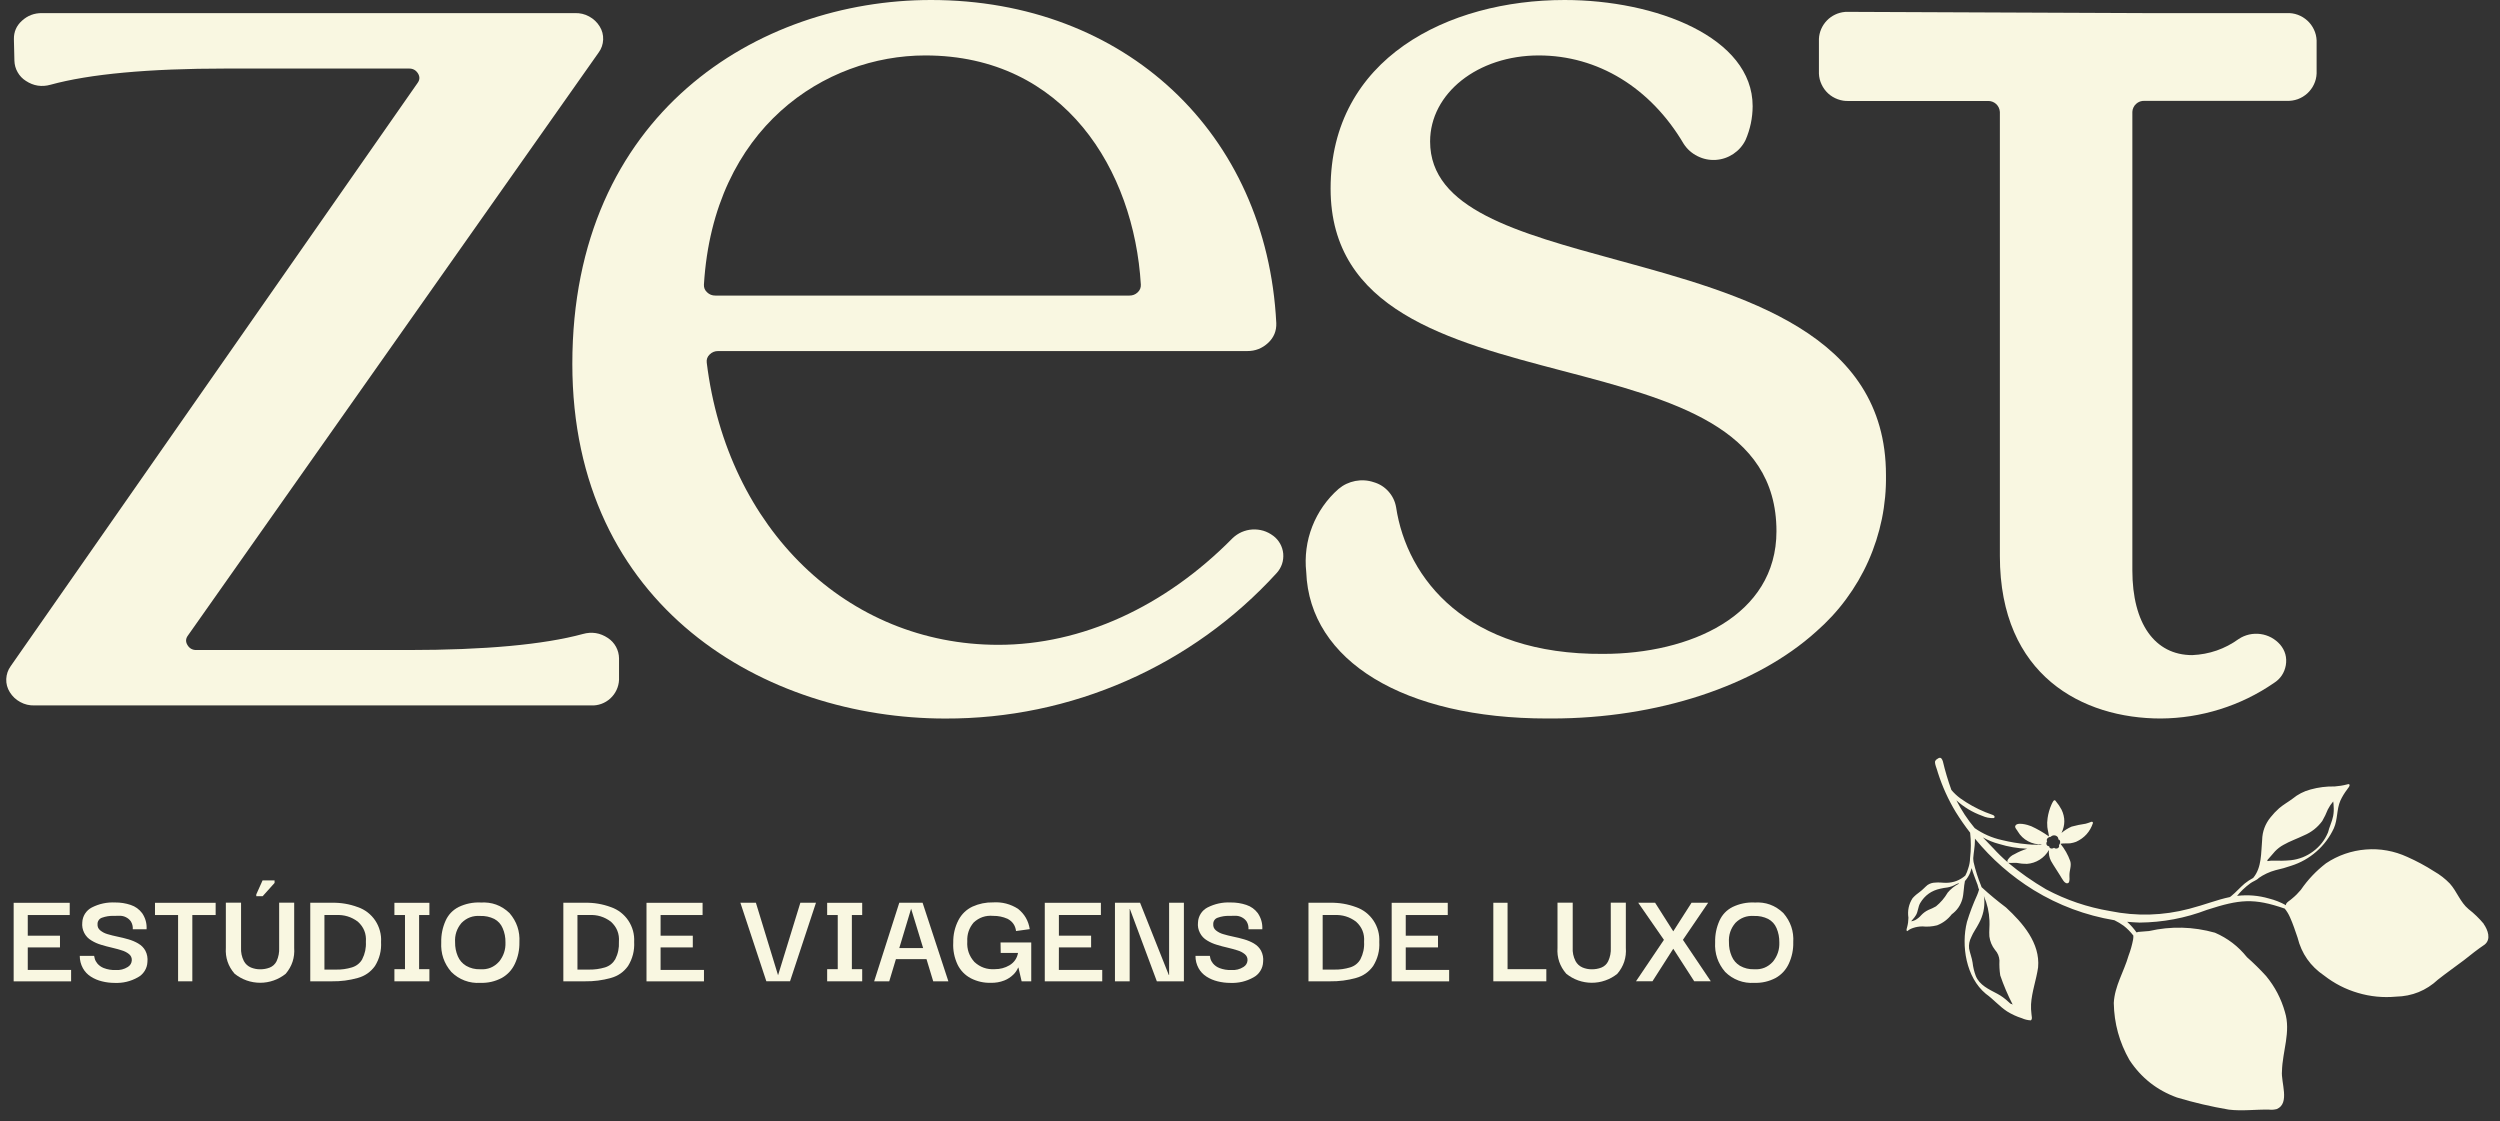 <svg xmlns="http://www.w3.org/2000/svg" xmlns:xlink="http://www.w3.org/1999/xlink" width="310" viewBox="0 0 232.5 104.25" height="139" preserveAspectRatio="xMidYMid meet"><rect x="0" y="0" width="232.5" height="104.25" fill="#333333" stroke="none"/><defs><clipPath id="9c80468cf2"><path d="M 0.582 1 L 58 1 L 58 66 L 0.582 66 Z M 0.582 1 " clip-rule="nonzero"></path></clipPath><clipPath id="a716f296d4"><path d="M 177 70 L 231.422 70 L 231.422 103.238 L 177 103.238 Z M 177 70 " clip-rule="nonzero"></path></clipPath></defs><g clip-path="url(#9c80468cf2)"><path fill="#f9f7e1" d="M 3.199 65.605 L 54.961 65.605 C 55.293 65.621 55.613 65.574 55.926 65.461 C 56.234 65.348 56.516 65.18 56.758 64.957 C 57.004 64.734 57.195 64.473 57.336 64.172 C 57.477 63.871 57.555 63.559 57.57 63.227 L 57.57 61.234 C 57.566 60.852 57.473 60.492 57.289 60.152 C 57.105 59.816 56.852 59.543 56.531 59.332 C 55.812 58.852 55.039 58.73 54.207 58.961 C 50.57 59.949 45.102 60.453 37.949 60.453 L 18.273 60.453 C 17.91 60.461 17.629 60.309 17.438 59.996 C 17.25 59.691 17.262 59.395 17.473 59.109 L 55.676 4.883 C 55.938 4.527 56.074 4.125 56.094 3.684 C 56.109 3.242 56.004 2.832 55.77 2.457 C 55.527 2.062 55.199 1.754 54.789 1.531 C 54.383 1.309 53.945 1.207 53.48 1.219 L 3.902 1.219 C 3.188 1.211 2.566 1.449 2.039 1.93 C 1.531 2.391 1.281 2.961 1.293 3.645 L 1.34 5.652 C 1.352 6.031 1.449 6.391 1.641 6.719 C 1.828 7.051 2.086 7.32 2.406 7.523 C 3.117 7.992 3.887 8.109 4.703 7.879 C 8.344 6.879 13.828 6.375 21.016 6.375 L 38.031 6.375 C 38.398 6.367 38.676 6.52 38.871 6.828 C 39.059 7.133 39.047 7.426 38.836 7.715 L 0.996 61.949 C 0.738 62.309 0.602 62.707 0.582 63.148 C 0.566 63.59 0.676 63.996 0.91 64.371 C 1.156 64.766 1.48 65.074 1.891 65.293 C 2.297 65.516 2.734 65.617 3.199 65.605 " fill-opacity="1" fill-rule="nonzero"></path></g><path fill="#f9f7e1" d="M 118.402 49.824 C 118.125 49.617 117.824 49.461 117.492 49.359 C 117.16 49.262 116.82 49.223 116.477 49.242 C 116.129 49.262 115.797 49.344 115.48 49.48 C 115.164 49.621 114.879 49.812 114.629 50.051 C 108.324 56.445 100.586 59.969 92.844 59.969 C 78.781 59.969 67.629 49.18 65.727 33.73 C 65.691 33.434 65.777 33.184 65.992 32.973 C 66.211 32.754 66.477 32.645 66.785 32.648 L 115.98 32.648 C 116.734 32.656 117.387 32.402 117.941 31.883 C 118.469 31.387 118.723 30.773 118.695 30.047 C 117.805 12.355 104.598 0 86.578 0 C 70.508 0 53.227 10.59 53.227 33.836 C 53.227 56.5 71.207 66.824 87.914 66.824 C 90.812 66.832 93.68 66.543 96.52 65.953 C 99.355 65.363 102.102 64.484 104.754 63.32 C 107.41 62.156 109.914 60.727 112.27 59.039 C 114.625 57.348 116.777 55.434 118.73 53.293 C 118.953 53.047 119.121 52.766 119.227 52.453 C 119.332 52.141 119.367 51.816 119.34 51.488 C 119.309 51.156 119.211 50.848 119.051 50.559 C 118.887 50.27 118.672 50.023 118.406 49.824 M 86.047 5.156 C 99.027 5.156 105.469 15.859 106.098 26.465 C 106.113 26.75 106.016 26.988 105.809 27.184 C 105.59 27.391 105.332 27.492 105.035 27.488 L 66.531 27.488 C 66.23 27.492 65.973 27.391 65.758 27.184 C 65.547 26.988 65.449 26.75 65.465 26.465 C 66.363 11.824 76.762 5.156 86.047 5.156 " fill-opacity="1" fill-rule="nonzero"></path><path fill="#f9f7e1" d="M 150.387 24.18 C 141.062 21.629 133 19.43 133 13.16 C 133 8.672 137.438 5.156 143.105 5.156 C 148.59 5.156 153.5 8.152 156.582 13.375 C 156.906 13.875 157.336 14.258 157.871 14.523 C 158.402 14.789 158.965 14.906 159.562 14.871 C 160.156 14.832 160.699 14.648 161.195 14.32 C 161.691 13.988 162.074 13.555 162.336 13.023 C 162.77 12.02 162.992 10.969 162.996 9.875 C 162.996 3.461 153.984 0 145.508 0 C 134.676 0 123.746 5.422 123.746 17.539 C 123.746 28.828 134.707 31.703 145.301 34.484 C 155.535 37.168 165.211 39.715 165.211 49.402 C 165.211 57.285 157.121 60.812 149.098 60.812 C 136.438 60.906 130.844 53.84 129.836 47.168 C 129.738 46.613 129.504 46.129 129.129 45.707 C 128.754 45.289 128.297 45 127.758 44.844 C 127.195 44.656 126.625 44.621 126.043 44.73 C 125.461 44.844 124.945 45.086 124.492 45.465 C 123.945 45.941 123.469 46.477 123.055 47.066 C 122.641 47.66 122.301 48.289 122.039 48.965 C 121.777 49.637 121.598 50.332 121.504 51.047 C 121.41 51.766 121.402 52.48 121.48 53.199 C 121.785 61.473 130.586 66.82 143.898 66.82 L 144.309 66.82 C 154.117 66.82 163.297 63.809 168.914 58.73 C 169.949 57.824 170.879 56.82 171.695 55.711 C 172.512 54.605 173.203 53.426 173.762 52.168 C 174.32 50.91 174.738 49.609 175.016 48.258 C 175.289 46.91 175.418 45.551 175.395 44.172 C 175.395 31.016 162.109 27.383 150.387 24.18 " fill-opacity="1" fill-rule="nonzero"></path><path fill="#f9f7e1" d="M 171.938 9.391 L 184.863 9.391 C 185.004 9.383 185.145 9.406 185.277 9.453 C 185.41 9.5 185.531 9.574 185.637 9.668 C 185.742 9.766 185.824 9.879 185.887 10.008 C 185.945 10.137 185.98 10.27 185.988 10.414 L 185.988 51.715 C 185.988 62.852 193.715 66.82 200.945 66.82 C 202.824 66.809 204.66 66.523 206.457 65.961 C 208.25 65.402 209.918 64.586 211.469 63.523 C 212.082 63.133 212.453 62.578 212.582 61.863 C 212.699 61.145 212.523 60.504 212.055 59.949 C 211.816 59.68 211.543 59.461 211.227 59.289 C 210.91 59.121 210.578 59.012 210.223 58.965 C 209.867 58.918 209.516 58.934 209.164 59.012 C 208.816 59.094 208.492 59.23 208.195 59.43 C 206.906 60.359 205.465 60.855 203.879 60.926 C 200.391 60.926 198.309 57.98 198.309 53.047 L 198.309 10.402 C 198.312 10.262 198.348 10.125 198.41 9.996 C 198.469 9.867 198.555 9.754 198.66 9.66 C 198.766 9.562 198.883 9.492 199.016 9.441 C 199.152 9.395 199.289 9.375 199.43 9.379 L 212.668 9.379 C 213.02 9.395 213.363 9.34 213.695 9.223 C 214.023 9.102 214.32 8.922 214.582 8.684 C 214.84 8.445 215.047 8.168 215.195 7.852 C 215.348 7.531 215.43 7.195 215.445 6.844 L 215.445 3.754 C 215.43 3.402 215.348 3.066 215.195 2.746 C 215.047 2.43 214.84 2.148 214.582 1.914 C 214.32 1.676 214.023 1.496 213.695 1.375 C 213.363 1.254 213.02 1.203 212.668 1.219 L 199.438 1.219 L 171.695 1.102 L 171.637 1.102 L 171.582 1.109 C 171.262 1.137 170.957 1.219 170.664 1.359 C 170.375 1.496 170.121 1.68 169.898 1.91 C 169.676 2.141 169.5 2.406 169.371 2.699 C 169.246 2.992 169.172 3.301 169.16 3.621 L 169.16 6.855 C 169.176 7.207 169.258 7.543 169.41 7.859 C 169.559 8.18 169.766 8.457 170.023 8.695 C 170.285 8.934 170.582 9.109 170.91 9.23 C 171.242 9.352 171.586 9.406 171.938 9.391 " fill-opacity="1" fill-rule="nonzero"></path><path fill="#f9f7e1" d="M 206.512 86.469 L 206.457 86.473 L 206.375 86.488 L 206.512 86.469 " fill-opacity="1" fill-rule="nonzero"></path><g clip-path="url(#a716f296d4)"><path fill="#f9f7e1" d="M 230.984 85.91 C 230.562 85.406 230.094 84.949 229.574 84.547 C 228.797 83.902 228.496 82.906 227.836 82.172 C 227.402 81.723 226.914 81.344 226.371 81.035 C 225.574 80.523 224.738 80.074 223.871 79.691 C 223.27 79.414 222.641 79.215 221.988 79.098 C 221.336 78.98 220.676 78.949 220.016 79.004 C 219.355 79.055 218.711 79.191 218.086 79.406 C 217.457 79.625 216.867 79.918 216.316 80.289 C 215.406 80.988 214.625 81.812 213.977 82.758 C 213.73 83.055 213.461 83.324 213.164 83.566 C 213.051 83.699 212.504 83.977 212.605 84.191 C 212.098 83.91 211.566 83.699 211.004 83.559 C 210.035 83.277 209.047 83.199 208.047 83.316 C 208.215 83.113 208.395 82.918 208.582 82.734 C 208.805 82.523 209.035 82.328 209.281 82.148 C 209.512 81.977 209.801 81.887 210.02 81.707 C 210.027 81.695 210.031 81.684 210.035 81.672 C 210.523 81.332 211.055 81.082 211.629 80.926 C 212.125 80.816 212.613 80.68 213.094 80.512 C 213.965 80.234 214.746 79.793 215.434 79.188 C 216.125 78.582 216.66 77.863 217.047 77.031 C 217.414 76.215 217.297 75.277 217.656 74.457 C 217.828 74.086 218.039 73.738 218.289 73.414 C 218.363 73.277 218.559 73.129 218.5 72.965 C 218.449 72.891 218.355 72.934 218.285 72.949 C 217.902 73.051 217.516 73.113 217.121 73.141 C 216.359 73.125 215.613 73.219 214.879 73.422 C 214.258 73.586 213.699 73.875 213.207 74.281 C 212.797 74.586 212.344 74.836 211.953 75.172 C 211.664 75.43 211.398 75.711 211.16 76.012 C 210.66 76.629 210.398 77.332 210.379 78.125 C 210.266 79.316 210.359 80.66 209.555 81.637 L 209.539 81.652 C 209.266 81.797 209.008 81.965 208.766 82.16 C 208.328 82.527 207.957 82.969 207.516 83.324 C 207.477 83.363 207.434 83.398 207.383 83.426 C 206.199 83.668 205.066 84.137 203.605 84.516 C 201.164 85.16 198.703 85.23 196.23 84.727 C 194.137 84.375 192.156 83.703 190.285 82.707 C 189.035 81.977 187.855 81.148 186.742 80.223 C 186.762 80.234 186.785 80.242 186.809 80.246 C 187.059 80.27 187.312 80.23 187.562 80.25 C 187.875 80.312 188.188 80.344 188.504 80.34 C 188.93 80.309 189.324 80.18 189.688 79.953 C 190.051 79.723 190.336 79.422 190.551 79.051 C 190.516 79.406 190.578 79.742 190.738 80.059 C 191.004 80.535 191.324 80.977 191.602 81.441 C 191.75 81.66 192.031 82.32 192.371 82.105 C 192.527 81.918 192.438 81.598 192.457 81.367 C 192.457 80.934 192.668 80.512 192.531 80.078 C 192.32 79.488 192.016 78.953 191.621 78.469 C 191.926 78.418 192.238 78.453 192.543 78.426 C 192.723 78.398 192.902 78.352 193.074 78.289 C 193.852 77.934 194.375 77.352 194.645 76.539 C 194.656 76.418 194.523 76.395 194.438 76.449 C 194.285 76.508 194.129 76.562 193.969 76.605 C 193.527 76.668 193.09 76.758 192.66 76.875 C 192.316 77.027 192 77.223 191.719 77.465 C 192.066 76.746 192.07 76.023 191.727 75.305 C 191.582 75.027 191.41 74.77 191.207 74.531 C 191.035 74.211 190.867 74.668 190.789 74.82 C 190.609 75.227 190.488 75.645 190.426 76.086 C 190.383 76.359 190.375 76.637 190.402 76.914 C 190.434 77.207 190.531 77.492 190.551 77.789 C 190.035 77.422 189.488 77.105 188.91 76.84 C 188.617 76.711 187.422 76.363 187.406 76.906 C 187.445 77.066 187.586 77.184 187.66 77.332 C 187.895 77.723 188.211 78.027 188.613 78.238 C 189.016 78.453 189.445 78.547 189.898 78.52 L 189.723 78.57 C 189.633 78.551 189.547 78.547 189.457 78.559 C 189.133 78.566 188.809 78.551 188.488 78.512 C 187.703 78.441 186.926 78.309 186.16 78.121 C 185.25 77.918 184.414 77.551 183.648 77.016 C 182.98 76.219 182.414 75.355 181.941 74.43 C 182.645 75.066 183.441 75.547 184.332 75.867 C 184.68 76.027 185.047 76.098 185.434 76.082 C 185.598 75.949 185.414 75.797 185.266 75.766 C 185.059 75.688 184.844 75.613 184.637 75.531 C 183.809 75.191 183.031 74.762 182.305 74.242 C 182 74.016 181.723 73.758 181.48 73.469 C 181.164 72.594 180.898 71.703 180.684 70.797 C 180.531 70.352 180.363 70.422 180.039 70.672 C 180.023 70.691 180.012 70.715 180.004 70.742 C 179.824 70.867 180.184 71.625 180.23 71.879 C 180.641 73.156 181.188 74.367 181.883 75.516 C 182.297 76.18 182.742 76.824 183.223 77.441 C 183.312 78.23 183.312 79.016 183.215 79.805 C 183.211 80.133 183.152 80.449 183.043 80.762 C 182.977 80.992 182.887 81.219 182.773 81.43 C 182.273 81.863 181.691 82.086 181.035 82.102 C 180.684 82.109 180.332 82.043 179.98 82.082 C 179.719 82.086 179.48 82.16 179.262 82.305 C 179.016 82.504 178.809 82.75 178.551 82.938 C 178.301 83.109 178.07 83.309 177.867 83.535 C 177.512 84.09 177.387 84.699 177.484 85.352 C 177.48 85.648 177.441 85.938 177.363 86.223 C 177.363 86.277 177.266 86.488 177.328 86.516 C 177.285 86.559 177.359 86.629 177.398 86.578 C 177.457 86.527 177.52 86.484 177.586 86.445 C 177.691 86.387 177.801 86.34 177.914 86.301 C 178.195 86.207 178.484 86.16 178.781 86.156 C 179.242 86.203 179.699 86.168 180.148 86.055 C 180.695 85.84 181.152 85.5 181.512 85.031 C 181.996 84.676 182.324 84.211 182.492 83.633 C 182.637 83.137 182.625 82.441 182.738 81.938 C 182.941 81.711 183.102 81.457 183.219 81.172 C 183.266 81.027 183.316 80.879 183.363 80.734 C 183.492 81.227 183.703 81.695 183.871 82.176 C 183.934 82.277 183.965 82.57 184.051 82.727 C 184.004 82.906 183.945 83.078 183.871 83.25 C 183.504 84.055 183.188 84.883 182.93 85.73 C 182.367 87.953 182.848 90.898 184.68 92.422 C 185.379 92.922 185.941 93.59 186.66 94.062 C 187.09 94.328 187.543 94.539 188.027 94.691 C 188.293 94.812 188.574 94.879 188.867 94.895 C 189.043 94.762 188.93 94.488 188.926 94.301 C 188.887 94 188.875 93.703 188.887 93.398 C 188.957 92.23 189.379 91.121 189.543 89.965 C 189.75 87.707 188.109 85.828 186.559 84.395 C 185.77 83.801 185.008 83.172 184.285 82.504 C 184.266 82.461 184.254 82.422 184.242 82.379 C 183.949 81.664 183.715 80.926 183.543 80.172 C 183.523 80.051 183.516 79.926 183.512 79.801 C 183.551 79.262 183.664 78.738 183.668 78.191 C 183.668 78.125 183.668 78.059 183.668 77.992 C 185.223 79.895 187.047 81.488 189.137 82.781 C 191.457 84.199 193.961 85.133 196.641 85.582 C 196.938 85.727 197.223 85.898 197.492 86.09 C 197.836 86.355 198.137 86.664 198.402 87.008 C 198.406 87.133 198.398 87.254 198.379 87.375 C 198.281 87.887 198.141 88.387 197.957 88.871 C 197.531 90.359 196.66 91.703 196.582 93.277 C 196.613 95.172 197.102 96.941 198.039 98.582 C 199.125 100.234 200.598 101.395 202.453 102.066 C 204.039 102.543 205.648 102.918 207.281 103.195 C 208.523 103.348 209.781 103.168 211.023 103.195 C 211.27 103.223 211.508 103.203 211.746 103.141 C 212.988 102.609 212.117 100.664 212.223 99.613 C 212.266 97.777 213.066 95.953 212.5 94.121 C 212.152 92.883 211.57 91.766 210.75 90.773 C 210.188 90.156 209.59 89.566 208.961 89.012 C 208.16 88.008 207.172 87.254 205.992 86.742 C 203.961 86.172 201.918 86.121 199.863 86.586 C 199.523 86.617 199.191 86.641 198.855 86.668 C 198.816 86.668 198.785 86.68 198.762 86.707 L 198.691 86.707 C 198.438 86.348 198.148 86.023 197.824 85.727 C 198.207 85.762 198.59 85.789 198.973 85.801 C 201.141 85.781 203.234 85.387 205.258 84.613 C 208.297 83.633 209.586 83.5 212.48 84.5 C 212.68 84.746 212.844 85.016 212.969 85.305 C 213.246 85.918 213.453 86.555 213.672 87.191 C 214.043 88.688 214.871 89.867 216.148 90.73 C 217.098 91.469 218.148 92.008 219.301 92.344 C 220.453 92.684 221.625 92.797 222.82 92.688 C 224.328 92.656 225.637 92.125 226.738 91.098 C 227.527 90.477 228.348 89.898 229.148 89.297 C 229.777 88.797 230.398 88.301 231.07 87.848 C 231.699 87.355 231.367 86.473 230.984 85.93 M 210.879 79.973 C 211.125 79.711 211.34 79.43 211.582 79.168 C 211.809 78.934 212.062 78.738 212.344 78.582 C 212.961 78.227 213.637 77.996 214.277 77.688 C 214.965 77.398 215.527 76.953 215.969 76.355 C 216.168 76.012 216.344 75.652 216.488 75.281 C 216.625 75.012 216.793 74.762 216.988 74.535 C 217.012 74.676 217.023 74.816 217.027 74.961 C 217.055 75.273 217.039 75.582 216.984 75.891 C 216.883 76.418 216.629 76.898 216.504 77.418 C 216.207 78.129 215.746 78.715 215.129 79.176 C 214.516 79.637 213.824 79.91 213.059 80 C 212.508 80.051 211.957 80.062 211.406 80.039 C 211.273 80.035 211.141 80.043 211.008 80.066 C 210.949 80.082 210.832 80.117 210.863 80.008 L 210.883 79.973 M 190.715 77.824 C 190.797 77.738 190.895 77.695 191.012 77.688 C 191.129 77.684 191.23 77.719 191.32 77.797 C 191.395 77.867 191.43 77.957 191.426 78.062 C 191.664 78.121 191.621 78.445 191.484 78.59 C 191.582 78.867 191.219 79.02 191.023 78.844 C 190.867 78.965 190.586 78.934 190.57 78.703 C 190.309 78.691 190.246 78.426 190.383 78.238 C 190.25 78.02 190.52 77.828 190.723 77.824 M 181.121 83.039 C 180.836 83.52 180.48 83.934 180.051 84.289 C 179.82 84.422 179.578 84.535 179.332 84.629 C 179.082 84.75 178.863 84.91 178.676 85.109 C 178.516 85.297 178.324 85.453 178.109 85.57 C 177.996 85.621 177.879 85.66 177.758 85.684 C 177.758 85.621 177.84 85.57 177.875 85.516 C 177.996 85.387 178.102 85.242 178.195 85.09 C 178.387 84.746 178.379 84.332 178.574 83.992 C 179 83.27 179.629 82.82 180.449 82.648 C 180.668 82.598 180.887 82.559 181.109 82.535 C 181.387 82.484 181.648 82.391 181.895 82.246 C 181.973 82.207 182.055 82.172 182.141 82.152 C 182.16 82.148 182.176 82.156 182.184 82.18 C 181.77 82.391 181.414 82.676 181.117 83.035 M 184.535 83.57 C 184.535 83.5 184.5 83.406 184.5 83.328 C 184.816 84.062 184.988 84.824 185.02 85.621 C 185.047 86.109 184.973 86.605 185.012 87.09 C 185.074 87.559 185.246 87.973 185.539 88.344 C 185.789 88.621 185.926 88.949 185.949 89.324 C 185.926 89.789 185.953 90.254 186.023 90.715 C 186.34 91.641 186.723 92.539 187.172 93.41 C 187.129 93.43 187.102 93.414 187.09 93.367 C 187.012 93.426 186.816 93.176 186.75 93.141 C 186.445 92.855 186.113 92.613 185.746 92.418 C 184.977 92.008 184.082 91.621 183.742 90.75 C 183.594 90.352 183.496 89.938 183.449 89.512 C 183.383 89.066 183.207 88.652 183.125 88.211 C 183.086 87.848 183.152 87.5 183.32 87.172 C 183.504 86.711 183.812 86.32 184.031 85.879 C 184.43 85.16 184.598 84.395 184.535 83.574 M 185.332 78.844 C 185.02 78.527 184.711 78.207 184.41 77.879 C 184.887 78.148 185.387 78.352 185.914 78.488 C 186.766 78.75 187.637 78.898 188.531 78.93 C 188.117 79.055 187.727 79.223 187.352 79.434 C 187.086 79.547 186.875 79.723 186.719 79.965 C 186.672 80.047 186.676 80.129 186.734 80.207 C 186.238 79.781 185.773 79.328 185.336 78.844 " fill-opacity="1" fill-rule="nonzero"></path></g><path fill="#f9f7e1" d="M 2.582 88.109 L 5.578 88.109 L 5.578 87.02 L 2.582 87.02 L 2.582 85.098 L 6.484 85.098 L 6.484 83.961 L 1.27 83.961 L 1.27 91.266 L 6.613 91.266 L 6.613 90.203 L 2.582 90.203 Z M 2.582 88.109 " fill-opacity="1" fill-rule="nonzero"></path><path fill="#f9f7e1" d="M 12.867 87.75 C 12.578 87.582 12.27 87.453 11.949 87.359 C 11.609 87.262 11.273 87.176 10.938 87.109 C 10.598 87.039 10.285 86.961 10 86.875 C 9.75 86.805 9.523 86.688 9.32 86.523 C 9.137 86.371 9.055 86.18 9.07 85.941 C 9.066 85.805 9.102 85.684 9.184 85.57 C 9.262 85.461 9.363 85.387 9.492 85.344 C 9.84 85.223 10.195 85.164 10.562 85.176 C 10.727 85.176 10.914 85.176 11.121 85.168 C 11.328 85.164 11.527 85.207 11.711 85.301 C 11.898 85.391 12.047 85.52 12.168 85.688 C 12.305 85.914 12.367 86.156 12.348 86.422 L 13.633 86.422 C 13.664 85.879 13.527 85.387 13.227 84.934 C 12.949 84.562 12.59 84.301 12.148 84.156 C 11.68 84 11.195 83.926 10.703 83.93 C 9.938 83.895 9.215 84.051 8.535 84.398 C 8.273 84.535 8.066 84.727 7.906 84.973 C 7.75 85.223 7.664 85.492 7.652 85.785 C 7.617 86.125 7.676 86.445 7.828 86.75 C 7.984 87.055 8.207 87.293 8.504 87.465 C 8.789 87.641 9.09 87.773 9.41 87.867 C 9.746 87.969 10.078 88.059 10.41 88.133 C 10.746 88.211 11.051 88.297 11.332 88.387 C 11.582 88.461 11.805 88.574 12.008 88.738 C 12.184 88.887 12.27 89.082 12.258 89.316 C 12.238 89.578 12.117 89.781 11.891 89.926 C 11.543 90.145 11.164 90.242 10.754 90.211 C 10.371 90.227 10 90.164 9.645 90.027 C 9.41 89.934 9.211 89.793 9.047 89.598 C 8.938 89.465 8.855 89.312 8.809 89.145 C 8.785 89.062 8.766 88.977 8.754 88.895 L 7.418 88.895 C 7.418 89.301 7.512 89.68 7.707 90.039 C 7.887 90.363 8.133 90.625 8.445 90.824 C 8.77 91.031 9.117 91.176 9.488 91.266 C 9.875 91.363 10.266 91.41 10.664 91.41 C 11.43 91.441 12.148 91.27 12.816 90.895 C 13.082 90.754 13.293 90.551 13.453 90.297 C 13.613 90.043 13.699 89.762 13.711 89.461 C 13.75 89.09 13.688 88.738 13.516 88.406 C 13.359 88.129 13.145 87.914 12.867 87.754 " fill-opacity="1" fill-rule="nonzero"></path><path fill="#f9f7e1" d="M 14.414 85.098 L 16.562 85.098 L 16.562 91.262 L 17.887 91.262 L 17.887 85.098 L 20.055 85.098 L 20.055 83.961 L 14.414 83.961 Z M 14.414 85.098 " fill-opacity="1" fill-rule="nonzero"></path><path fill="#f9f7e1" d="M 23.832 83.344 L 24.43 83.344 L 25.535 82.113 L 25.535 81.879 L 24.418 81.879 L 23.836 83.176 Z M 23.832 83.344 " fill-opacity="1" fill-rule="nonzero"></path><path fill="#f9f7e1" d="M 25.961 88.133 C 25.984 88.57 25.906 88.992 25.723 89.391 C 25.582 89.672 25.367 89.871 25.078 89.988 C 24.789 90.098 24.492 90.148 24.184 90.145 C 23.895 90.145 23.613 90.09 23.34 89.98 C 23.051 89.855 22.828 89.656 22.68 89.379 C 22.48 88.984 22.395 88.566 22.418 88.129 L 22.418 83.949 L 21.004 83.949 L 21.004 88.141 C 20.945 89.055 21.215 89.859 21.816 90.555 C 22.152 90.824 22.523 91.035 22.93 91.18 C 23.336 91.324 23.758 91.395 24.188 91.398 C 24.621 91.398 25.039 91.328 25.449 91.184 C 25.855 91.043 26.227 90.836 26.566 90.566 C 27.16 89.867 27.426 89.059 27.359 88.141 L 27.359 83.949 L 25.961 83.949 Z M 25.961 88.133 " fill-opacity="1" fill-rule="nonzero"></path><path fill="#f9f7e1" d="M 33.277 84.363 C 32.5 84.074 31.695 83.938 30.867 83.957 L 28.855 83.957 L 28.855 91.262 L 30.867 91.262 C 31.684 91.273 32.488 91.172 33.277 90.949 C 33.938 90.766 34.469 90.398 34.871 89.84 C 35.297 89.152 35.484 88.406 35.438 87.602 C 35.461 87.25 35.426 86.906 35.332 86.57 C 35.242 86.23 35.098 85.914 34.906 85.621 C 34.711 85.328 34.477 85.078 34.199 84.859 C 33.922 84.645 33.617 84.48 33.285 84.363 M 33.688 89.211 C 33.465 89.59 33.145 89.84 32.727 89.969 C 32.246 90.113 31.754 90.184 31.25 90.172 L 30.172 90.172 L 30.172 85.098 L 31.25 85.098 C 32 85.059 32.68 85.262 33.281 85.715 C 33.836 86.219 34.086 86.844 34.027 87.59 C 34.059 88.16 33.945 88.703 33.684 89.211 " fill-opacity="1" fill-rule="nonzero"></path><path fill="#f9f7e1" d="M 36.68 85.098 L 37.664 85.098 L 37.664 90.133 L 36.68 90.133 L 36.68 91.262 L 39.934 91.262 L 39.934 90.133 L 38.977 90.133 L 38.977 85.098 L 39.934 85.098 L 39.934 83.961 L 36.68 83.961 Z M 36.68 85.098 " fill-opacity="1" fill-rule="nonzero"></path><path fill="#f9f7e1" d="M 44.672 83.93 C 43.965 83.906 43.289 84.047 42.652 84.352 C 42.102 84.637 41.695 85.059 41.441 85.625 C 41.156 86.262 41.02 86.93 41.035 87.629 C 40.98 88.676 41.289 89.598 41.973 90.391 C 42.328 90.746 42.742 91.012 43.211 91.191 C 43.684 91.367 44.168 91.438 44.672 91.406 C 45.375 91.43 46.043 91.277 46.668 90.949 C 47.215 90.637 47.621 90.195 47.887 89.625 C 48.18 88.996 48.316 88.332 48.305 87.637 C 48.363 86.605 48.059 85.699 47.383 84.914 C 46.625 84.188 45.719 83.863 44.672 83.938 M 46.414 89.43 C 45.945 89.953 45.359 90.188 44.656 90.141 C 44.191 90.156 43.754 90.051 43.348 89.82 C 42.996 89.605 42.738 89.309 42.574 88.926 C 42.402 88.516 42.316 88.086 42.324 87.637 C 42.281 86.957 42.48 86.355 42.922 85.832 C 43.402 85.352 43.98 85.137 44.66 85.184 C 45.117 85.168 45.555 85.258 45.969 85.461 C 46.328 85.656 46.586 85.941 46.746 86.316 C 46.93 86.738 47.016 87.176 47.008 87.637 C 47.035 88.309 46.836 88.906 46.418 89.43 " fill-opacity="1" fill-rule="nonzero"></path><path fill="#f9f7e1" d="M 56.816 84.363 C 56.035 84.074 55.23 83.938 54.402 83.957 L 52.391 83.957 L 52.391 91.262 L 54.402 91.262 C 55.223 91.273 56.027 91.172 56.816 90.949 C 57.477 90.766 58.008 90.398 58.406 89.84 C 58.832 89.152 59.02 88.406 58.977 87.602 C 58.996 87.25 58.961 86.906 58.871 86.57 C 58.777 86.23 58.637 85.914 58.441 85.621 C 58.246 85.328 58.012 85.078 57.734 84.859 C 57.457 84.645 57.152 84.48 56.82 84.363 M 57.219 89.211 C 56.996 89.586 56.68 89.84 56.262 89.969 C 55.777 90.113 55.285 90.18 54.781 90.172 L 53.703 90.172 L 53.703 85.098 L 54.781 85.098 C 55.535 85.055 56.211 85.262 56.812 85.715 C 57.367 86.219 57.617 86.844 57.559 87.59 C 57.59 88.16 57.477 88.703 57.219 89.211 " fill-opacity="1" fill-rule="nonzero"></path><path fill="#f9f7e1" d="M 61.434 88.109 L 64.43 88.109 L 64.43 87.02 L 61.434 87.02 L 61.434 85.098 L 65.34 85.098 L 65.34 83.961 L 60.125 83.961 L 60.125 91.266 L 65.469 91.266 L 65.469 90.203 L 61.434 90.203 Z M 61.434 88.109 " fill-opacity="1" fill-rule="nonzero"></path><path fill="#f9f7e1" d="M 72.359 90.699 L 70.297 83.953 L 68.855 83.953 L 71.27 91.258 L 73.473 91.258 L 75.887 83.953 L 74.434 83.953 Z M 72.359 90.699 " fill-opacity="1" fill-rule="nonzero"></path><path fill="#f9f7e1" d="M 76.926 85.098 L 77.91 85.098 L 77.91 90.133 L 76.926 90.133 L 76.926 91.262 L 80.184 91.262 L 80.184 90.133 L 79.223 90.133 L 79.223 85.098 L 80.184 85.098 L 80.184 83.961 L 76.926 83.961 Z M 76.926 85.098 " fill-opacity="1" fill-rule="nonzero"></path><path fill="#f9f7e1" d="M 83.633 83.957 L 81.297 91.262 L 82.699 91.262 L 83.32 89.199 L 86.164 89.199 L 86.789 91.262 L 88.199 91.262 L 85.801 83.957 Z M 83.633 88.172 L 84.734 84.512 L 85.852 88.172 Z M 83.633 88.172 " fill-opacity="1" fill-rule="nonzero"></path><path fill="#f9f7e1" d="M 93.066 88.625 L 94.676 88.625 C 94.582 89.129 94.316 89.512 93.879 89.773 C 93.457 90.02 93 90.137 92.516 90.133 C 91.789 90.18 91.156 89.957 90.621 89.465 C 90.129 88.918 89.91 88.281 89.957 87.551 C 89.926 86.887 90.121 86.305 90.547 85.797 C 91.062 85.32 91.668 85.113 92.367 85.176 C 92.832 85.168 93.273 85.262 93.695 85.445 C 94.16 85.688 94.426 86.066 94.492 86.586 L 95.766 86.41 C 95.648 85.637 95.285 85.008 94.676 84.52 C 93.969 84.07 93.199 83.871 92.363 83.922 C 91.695 83.91 91.055 84.039 90.445 84.312 C 89.871 84.586 89.438 85.004 89.141 85.562 C 88.801 86.219 88.641 86.914 88.652 87.652 C 88.613 88.371 88.75 89.059 89.055 89.711 C 89.328 90.262 89.738 90.684 90.281 90.977 C 90.867 91.277 91.488 91.418 92.145 91.402 C 92.578 91.414 93 91.34 93.402 91.184 C 93.719 91.059 93.996 90.875 94.242 90.637 C 94.434 90.453 94.582 90.234 94.688 89.988 L 94.715 89.988 L 95.012 91.262 L 95.906 91.262 L 95.906 87.652 L 93.051 87.652 Z M 93.066 88.625 " fill-opacity="1" fill-rule="nonzero"></path><path fill="#f9f7e1" d="M 98.477 88.109 L 101.473 88.109 L 101.473 87.02 L 98.477 87.02 L 98.477 85.098 L 102.383 85.098 L 102.383 83.961 L 97.164 83.961 L 97.164 91.266 L 102.508 91.266 L 102.508 90.203 L 98.473 90.203 Z M 98.477 88.109 " fill-opacity="1" fill-rule="nonzero"></path><path fill="#f9f7e1" d="M 108.727 90.676 L 108.699 90.676 L 106.027 83.957 L 103.691 83.957 L 103.691 91.262 L 105.059 91.262 L 105.059 84.539 L 105.082 84.539 L 107.586 91.262 L 110.102 91.262 L 110.102 83.957 L 108.727 83.957 Z M 108.727 90.676 " fill-opacity="1" fill-rule="nonzero"></path><path fill="#f9f7e1" d="M 116.629 87.75 C 116.336 87.582 116.031 87.453 115.707 87.359 C 115.371 87.262 115.031 87.176 114.695 87.109 C 114.355 87.039 114.047 86.961 113.762 86.875 C 113.512 86.805 113.281 86.688 113.078 86.523 C 112.898 86.371 112.816 86.18 112.832 85.941 C 112.828 85.805 112.863 85.684 112.941 85.57 C 113.02 85.461 113.125 85.387 113.254 85.344 C 113.602 85.223 113.957 85.164 114.324 85.176 C 114.488 85.176 114.676 85.176 114.883 85.168 C 115.09 85.164 115.285 85.207 115.473 85.301 C 115.656 85.391 115.809 85.52 115.93 85.688 C 116.066 85.914 116.125 86.156 116.109 86.422 L 117.395 86.422 C 117.422 85.879 117.285 85.387 116.984 84.934 C 116.707 84.562 116.348 84.301 115.906 84.156 C 115.438 84 114.957 83.926 114.461 83.93 C 113.699 83.895 112.977 84.051 112.293 84.398 C 112.035 84.535 111.824 84.727 111.668 84.973 C 111.512 85.223 111.426 85.492 111.414 85.785 C 111.375 86.125 111.434 86.445 111.59 86.75 C 111.742 87.055 111.969 87.293 112.262 87.465 C 112.547 87.641 112.852 87.773 113.172 87.867 C 113.504 87.969 113.84 88.059 114.172 88.133 C 114.504 88.211 114.812 88.297 115.094 88.387 C 115.34 88.461 115.566 88.574 115.766 88.738 C 115.945 88.887 116.031 89.082 116.02 89.316 C 116 89.578 115.875 89.781 115.648 89.926 C 115.305 90.145 114.926 90.242 114.512 90.211 C 114.129 90.227 113.762 90.164 113.402 90.027 C 113.168 89.934 112.969 89.793 112.805 89.598 C 112.695 89.465 112.613 89.312 112.566 89.145 C 112.543 89.062 112.527 88.977 112.516 88.895 L 111.18 88.895 C 111.176 89.301 111.27 89.68 111.465 90.039 C 111.645 90.363 111.891 90.625 112.203 90.824 C 112.527 91.031 112.875 91.176 113.246 91.266 C 113.633 91.363 114.023 91.41 114.422 91.41 C 115.188 91.441 115.906 91.27 116.574 90.895 C 116.84 90.754 117.051 90.551 117.211 90.297 C 117.371 90.043 117.457 89.762 117.469 89.461 C 117.512 89.09 117.445 88.738 117.273 88.406 C 117.117 88.129 116.902 87.914 116.629 87.754 " fill-opacity="1" fill-rule="nonzero"></path><path fill="#f9f7e1" d="M 126.113 84.363 C 125.332 84.074 124.531 83.938 123.699 83.957 L 121.688 83.957 L 121.688 91.262 L 123.699 91.262 C 124.52 91.273 125.324 91.172 126.113 90.949 C 126.773 90.766 127.305 90.398 127.703 89.84 C 128.129 89.152 128.32 88.406 128.273 87.602 C 128.293 87.25 128.258 86.906 128.168 86.57 C 128.074 86.23 127.934 85.914 127.738 85.621 C 127.543 85.328 127.309 85.078 127.031 84.859 C 126.754 84.645 126.449 84.48 126.117 84.363 M 126.52 89.211 C 126.301 89.59 125.98 89.84 125.562 89.969 C 125.078 90.113 124.586 90.184 124.082 90.172 L 123.008 90.172 L 123.008 85.098 L 124.082 85.098 C 124.836 85.059 125.512 85.262 126.113 85.715 C 126.668 86.219 126.918 86.844 126.859 87.59 C 126.895 88.16 126.777 88.703 126.52 89.211 " fill-opacity="1" fill-rule="nonzero"></path><path fill="#f9f7e1" d="M 130.734 88.109 L 133.734 88.109 L 133.734 87.02 L 130.734 87.02 L 130.734 85.098 L 134.641 85.098 L 134.641 83.961 L 129.426 83.961 L 129.426 91.266 L 134.77 91.266 L 134.77 90.203 L 130.734 90.203 Z M 130.734 88.109 " fill-opacity="1" fill-rule="nonzero"></path><path fill="#f9f7e1" d="M 140.203 83.957 L 138.879 83.957 L 138.879 91.262 L 143.809 91.262 L 143.809 90.133 L 140.203 90.133 Z M 140.203 83.957 " fill-opacity="1" fill-rule="nonzero"></path><path fill="#f9f7e1" d="M 149.805 88.133 C 149.828 88.574 149.746 88.992 149.562 89.391 C 149.426 89.672 149.211 89.871 148.922 89.988 C 148.633 90.098 148.332 90.148 148.027 90.145 C 147.734 90.145 147.453 90.09 147.184 89.98 C 146.895 89.855 146.672 89.656 146.523 89.379 C 146.324 88.984 146.234 88.566 146.262 88.129 L 146.262 83.949 L 144.848 83.949 L 144.848 88.141 C 144.785 89.055 145.059 89.859 145.66 90.555 C 145.996 90.824 146.367 91.035 146.773 91.18 C 147.18 91.324 147.598 91.395 148.031 91.398 C 148.461 91.398 148.883 91.328 149.289 91.184 C 149.699 91.043 150.07 90.836 150.406 90.566 C 151.004 89.867 151.27 89.059 151.203 88.141 L 151.203 83.949 L 149.801 83.949 Z M 149.805 88.133 " fill-opacity="1" fill-rule="nonzero"></path><path fill="#f9f7e1" d="M 158.859 83.957 L 157.312 83.957 L 155.613 86.613 L 153.926 83.957 L 152.355 83.957 L 154.746 87.406 L 152.148 91.258 L 153.68 91.258 L 155.613 88.234 L 157.562 91.258 L 159.105 91.258 L 156.512 87.406 Z M 158.859 83.957 " fill-opacity="1" fill-rule="nonzero"></path><path fill="#f9f7e1" d="M 163.141 83.93 C 162.434 83.906 161.762 84.047 161.125 84.352 C 160.57 84.637 160.168 85.059 159.91 85.625 C 159.625 86.262 159.492 86.93 159.508 87.629 C 159.449 88.676 159.762 89.598 160.441 90.391 C 160.797 90.746 161.211 91.012 161.684 91.191 C 162.152 91.367 162.641 91.438 163.141 91.406 C 163.848 91.43 164.512 91.277 165.141 90.949 C 165.688 90.637 166.094 90.195 166.359 89.625 C 166.648 88.996 166.789 88.332 166.773 87.637 C 166.836 86.605 166.527 85.699 165.852 84.914 C 165.094 84.188 164.191 83.859 163.141 83.938 M 164.887 89.43 C 164.414 89.953 163.828 90.188 163.129 90.141 C 162.66 90.156 162.227 90.051 161.816 89.82 C 161.465 89.605 161.207 89.309 161.047 88.926 C 160.871 88.516 160.785 88.086 160.793 87.637 C 160.75 86.957 160.949 86.355 161.391 85.832 C 161.871 85.352 162.449 85.137 163.129 85.184 C 163.59 85.168 164.023 85.258 164.438 85.461 C 164.797 85.656 165.059 85.941 165.219 86.316 C 165.398 86.738 165.484 87.176 165.477 87.637 C 165.504 88.309 165.305 88.906 164.887 89.43 " fill-opacity="1" fill-rule="nonzero"></path></svg>